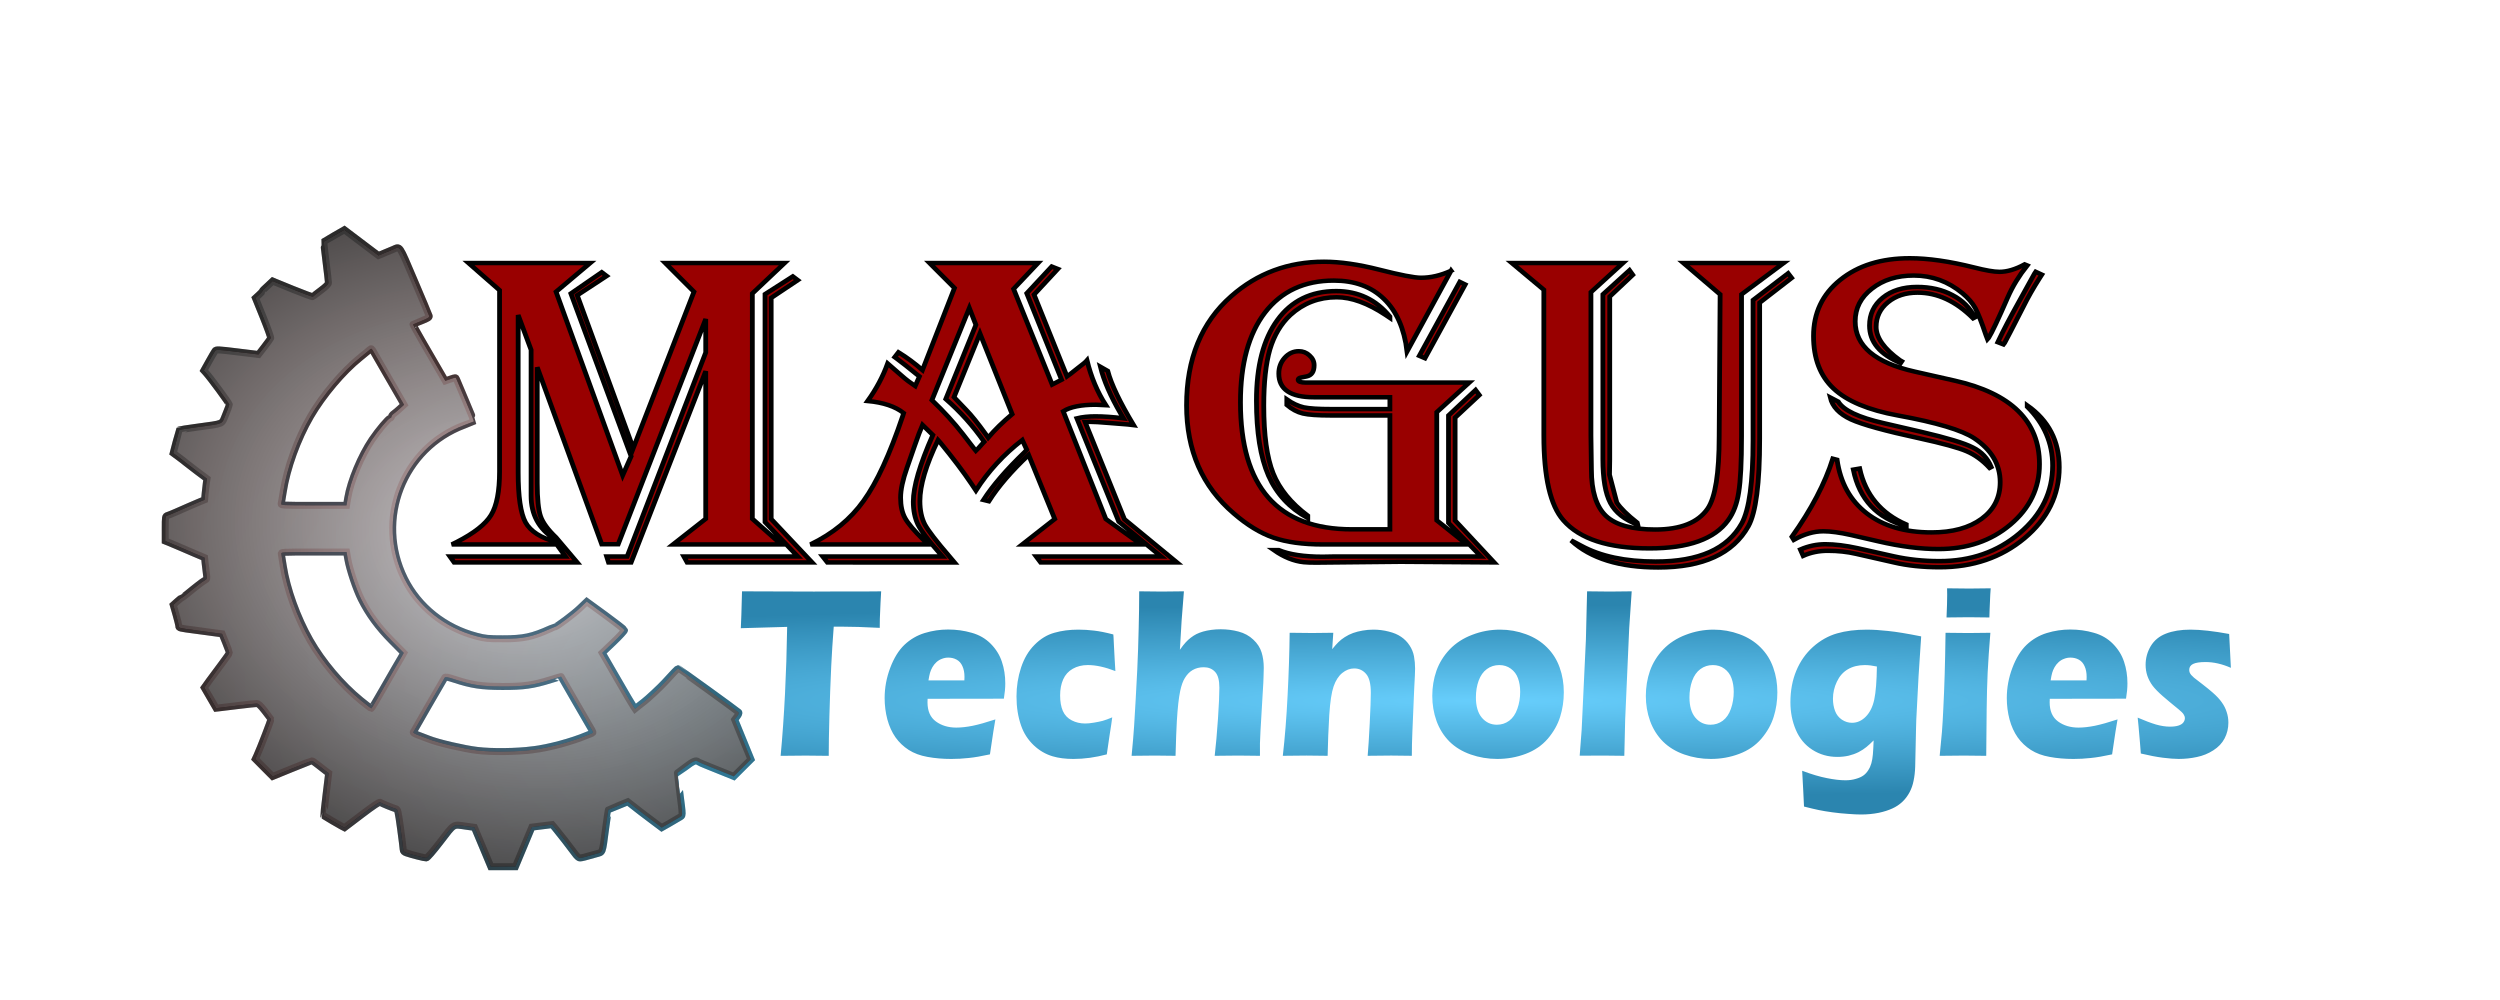 <?xml version="1.0" encoding="UTF-8" standalone="no"?>
<!-- Created with Inkscape (http://www.inkscape.org/) -->

<svg
   width="250mm"
   height="100mm"
   viewBox="0 0 250 100"
   version="1.1"
   id="svg5"
   inkscape:version="1.2.1 (9c6d41e410, 2022-07-14)"
   sodipodi:docname="Title_NoBG.svg"
   inkscape:export-filename="C:\_Files\_Drive\Business\Images\Title.png"
   inkscape:export-xdpi="299.974"
   inkscape:export-ydpi="299.974"
   xmlns:inkscape="http://www.inkscape.org/namespaces/inkscape"
   xmlns:sodipodi="http://sodipodi.sourceforge.net/DTD/sodipodi-0.dtd"
   xmlns:xlink="http://www.w3.org/1999/xlink"
   xmlns="http://www.w3.org/2000/svg"
   xmlns:svg="http://www.w3.org/2000/svg">
  <sodipodi:namedview
     id="namedview7"
     pagecolor="#505050"
     bordercolor="#ffffff"
     borderopacity="1"
     inkscape:pageshadow="0"
     inkscape:pageopacity="0"
     inkscape:pagecheckerboard="1"
     inkscape:document-units="mm"
     showgrid="false"
     width="80mm"
     inkscape:zoom="0.77682379"
     inkscape:cx="394.55537"
     inkscape:cy="205.96692"
     inkscape:window-width="1152"
     inkscape:window-height="1977"
     inkscape:window-x="3832"
     inkscape:window-y="-8"
     inkscape:window-maximized="1"
     inkscape:current-layer="g5135"
     inkscape:showpageshadow="0"
     inkscape:deskcolor="#505050" />
  <defs
     id="defs2">
    <linearGradient
       inkscape:collect="always"
       id="linearGradient6012">
      <stop
         style="stop-color:#ca1414;stop-opacity:0.105"
         offset="0"
         id="stop6008" />
      <stop
         style="stop-color:#000000;stop-opacity:0.278"
         offset="1"
         id="stop6010" />
    </linearGradient>
    <linearGradient
       inkscape:collect="always"
       id="linearGradient20519">
      <stop
         style="stop-color:#ddd9d9;stop-opacity:0.867"
         offset="0"
         id="stop5137" />
      <stop
         style="stop-color:#191919;stop-opacity:1"
         offset="1"
         id="stop5139" />
    </linearGradient>
    <linearGradient
       inkscape:collect="always"
       id="linearGradient29591">
      <stop
         style="stop-color:#0287be;stop-opacity:0.735"
         offset="0"
         id="stop29587" />
      <stop
         style="stop-color:#000000;stop-opacity:0.764"
         offset="1"
         id="stop29589" />
    </linearGradient>
    <linearGradient
       inkscape:collect="always"
       id="linearGradient20519-60">
      <stop
         style="stop-color:#3bbaf4;stop-opacity:1"
         offset="0"
         id="stop23181" />
      <stop
         style="stop-color:#611717;stop-opacity:1"
         offset="1"
         id="stop23183" />
    </linearGradient>
    <linearGradient
       id="linearGradient22878"
       inkscape:swatch="solid">
      <stop
         style="stop-color:#000000;stop-opacity:1;"
         offset="0"
         id="stop22876" />
    </linearGradient>
    <linearGradient
       inkscape:collect="always"
       id="linearGradient20519-1-8">
      <stop
         style="stop-color:#67cefc;stop-opacity:1"
         offset="0"
         id="stop20515" />
      <stop
         style="stop-color:#2b85af;stop-opacity:1"
         offset="1"
         id="stop20517" />
    </linearGradient>
    <rect
       x="298.652"
       y="207.254"
       width="440.254"
       height="127.442"
       id="rect11521" />
    <rect
       x="25.746"
       y="50.204"
       width="872.785"
       height="274.193"
       id="rect9623" />
    <rect
       x="69.514"
       y="344.995"
       width="674.542"
       height="239.437"
       id="rect2673" />
    <rect
       x="298.652"
       y="207.254"
       width="440.254"
       height="127.442"
       id="rect11521-1" />
    <rect
       x="25.746"
       y="50.204"
       width="872.785"
       height="274.193"
       id="rect9623-3" />
    <rect
       x="298.652"
       y="207.254"
       width="440.254"
       height="127.442"
       id="rect20486" />
    <radialGradient
       inkscape:collect="always"
       xlink:href="#linearGradient20519-1-8"
       id="radialGradient20513"
       cx="433.154"
       cy="233.258"
       fx="433.154"
       fy="233.258"
       r="133.76"
       gradientTransform="matrix(2.102,0,0,0.116,-477.401,206.106)"
       gradientUnits="userSpaceOnUse" />
    <rect
       x="298.652"
       y="207.254"
       width="440.254"
       height="127.442"
       id="rect20527" />
    <rect
       x="298.652"
       y="207.254"
       width="440.254"
       height="127.442"
       id="rect20576" />
    <rect
       x="25.746"
       y="50.204"
       width="872.785"
       height="274.193"
       id="rect20656" />
    <rect
       x="25.746"
       y="50.204"
       width="872.785"
       height="274.193"
       id="rect20896" />
    <linearGradient
       inkscape:collect="always"
       xlink:href="#linearGradient22878"
       id="linearGradient22880"
       x1="27.559"
       y1="81.315"
       x2="172.507"
       y2="81.315"
       gradientUnits="userSpaceOnUse" />
    <radialGradient
       inkscape:collect="always"
       xlink:href="#linearGradient20519-60"
       id="radialGradient23179"
       cx="36.359"
       cy="26.214"
       fx="36.359"
       fy="26.214"
       r="29.281"
       gradientTransform="matrix(-1.917,-0.392,0.306,-1.496,135.162,125.409)"
       gradientUnits="userSpaceOnUse" />
    <radialGradient
       inkscape:collect="always"
       xlink:href="#linearGradient29591"
       id="radialGradient29593"
       cx="73.374"
       cy="75.814"
       fx="73.374"
       fy="75.814"
       r="29.553"
       gradientTransform="matrix(0.5,-0.866,1.897,1.094,-107.083,58.237)"
       gradientUnits="userSpaceOnUse" />
    <rect
       x="298.652"
       y="207.254"
       width="440.254"
       height="127.442"
       id="rect4424" />
    <radialGradient
       inkscape:collect="always"
       xlink:href="#linearGradient20519"
       id="radialGradient5142"
       gradientUnits="userSpaceOnUse"
       gradientTransform="matrix(-1.917,-0.392,0.306,-1.496,135.162,125.409)"
       cx="49.426"
       cy="34.634"
       fx="49.426"
       fy="34.634"
       r="29.281" />
    <radialGradient
       inkscape:collect="always"
       xlink:href="#linearGradient6012"
       id="radialGradient5272"
       gradientUnits="userSpaceOnUse"
       gradientTransform="matrix(-0.73,-0.684,0.94,-1.003,33.348,171.639)"
       cx="71.228"
       cy="70.019"
       fx="71.228"
       fy="70.019"
       r="29.553" />
  </defs>
  <g
     inkscape:groupmode="layer"
     id="layer2"
     inkscape:label="Magus ALG"
     style="display:inline">
    <g
       aria-label="Magus"
       transform="matrix(1.205,0,0,1.123,14.767,-41.637)"
       id="text9621"
       style="font-size:40px;line-height:1.25;font-family:Algerian;-inkscape-font-specification:'Algerian, Normal';white-space:pre;shape-inside:url(#rect9623-3);display:inline;fill:#990000;stroke:#000000;stroke-width:0.399">
      <path
         d="m 52.855,60.499 -2.676,2.715 v 20.059 l 2.402,2.285 H 43.598 L 46.312,83.273 V 70.128 l -6.191,17.031 h -1.875 l -0.156,-0.527 h 1.699 L 46.312,68.468 V 65.48 L 39.047,85.538 H 37.68 L 32.328,69.777 v 10.332 q 0,2.07 0.273,2.93 0.273,0.859 1.289,1.895 l 1.758,2.227 H 25.434 L 25.082,86.632 h 9.59 l -0.723,-1.074 h -8.711 l 0.41,-0.215 Q 27.816,84.152 28.5,82.941 29.203,81.71 29.203,79.073 V 62.921 L 26.625,60.499 h 10.098 l -2.832,2.559 5.527,16.348 0.703,-1.699 -5,-14.492 2.559,-1.895 0.41,0.332 -2.441,1.719 4.648,13.613 5.039,-13.926 -2.383,-2.559 z m -22.109,4.629 v 14.023 q 0,3.223 0.605,4.434 0.625,1.211 2.559,1.758 L 33.734,85.05 Q 31.82,83.722 31.82,81.222 V 79.777 68.234 Z m 23.203,-3.105 -2.207,1.582 v 19.688 l 3.398,3.867 H 44.77 L 44.496,86.632 h 9.453 L 51.234,83.566 V 63.273 l 2.305,-1.582 z"
         id="path1909" />
      <path
         d="m 73.891,60.499 -2.031,2.305 3.203,8.516 0.781,-0.43 -2.891,-7.695 2.07,-2.383 0.508,0.215 -1.973,2.285 2.734,7.285 q 0.234,-0.176 0.273,-0.215 l 0.645,-0.547 q 0.586,-0.469 0.742,-0.664 0.508,2.227 1.562,3.984 -0.566,-0.039 -0.82,-0.039 -1.855,0 -2.715,0.586 l 3.535,9.59 2.93,2.266 h -9.863 l 2.695,-2.266 -2.168,-5.703 q -2.148,2.168 -3.301,4.121 l -0.449,-0.117 q 1.152,-1.914 3.438,-4.277 l 0.156,-0.195 -0.371,-0.859 q -2.324,1.934 -3.848,4.492 l -0.352,-0.566 q -1.016,-1.621 -2.598,-3.691 l -0.195,-0.234 q -1.504,3.34 -1.504,5.43 0,1.23 0.41,2.09 0.43,0.84 2.031,2.832 0.137,0.176 0.43,0.547 H 56.41 L 56.02,86.632 h 9.941 l -0.332,-0.41 q -1.289,-1.562 -1.699,-2.422 -0.391,-0.879 -0.391,-2.051 0,-1.992 1.621,-5.938 L 64.301,74.913 q -0.254,0.625 -0.645,1.836 l -0.645,1.992 q -0.527,1.602 -0.527,2.656 0,1.094 0.371,1.816 0.371,0.723 1.562,1.973 0.117,0.117 0.352,0.371 h -9.766 q 2.793,-1.445 4.414,-3.887 1.641,-2.441 3.242,-7.539 l 0.078,-0.273 Q 61.703,72.98 59.75,72.784 q 1.074,-1.602 1.66,-3.34 0.273,0.254 0.332,0.312 l 0.879,0.82 q 0.449,0.43 1.074,0.879 L 64.047,70.597 63.812,70.402 q -0.977,-0.859 -1.641,-1.387 l -0.176,-0.137 0.312,-0.43 q 1.035,0.684 1.992,1.582 l 2.656,-7.305 -2.07,-2.227 z m -4.824,6.27 -2.148,5.664 q 0.176,0.195 0.195,0.234 l 0.801,0.898 q 0.645,0.703 1.641,2.188 L 69.75,76.046 q 0.84,-1.055 1.992,-2.09 z M 68.188,64.503 65.082,72.706 q 1.484,1.523 2.559,3.008 l 0.898,1.25 q 0.02,0.02 0.195,0.254 0.176,-0.176 0.195,-0.215 l 0.273,-0.332 q 0.059,-0.078 0.215,-0.254 -1.367,-2.109 -3.184,-3.809 l 2.5,-6.602 z m 11.484,5.605 q 0.43,1.758 2.148,4.824 -0.43,-0.059 -0.488,-0.059 L 79.75,74.738 q -1.074,-0.098 -1.562,-0.098 -0.078,0 -0.391,0.02 l 3.262,8.652 4.355,3.848 H 74.105 L 73.734,86.632 h 10.371 l -3.516,-3.105 -3.477,-9.199 q 0.664,-0.176 1.523,-0.176 1.055,0 2.344,0.176 l -0.234,-0.43 q -1.25,-2.305 -1.68,-4.16 z"
         id="path1911" />
      <path
         d="m 108.168,61.183 -3.652,7.188 q -0.352,-3.066 -1.934,-4.688 -1.562,-1.621 -4.141,-1.621 -3.672,0 -5.723,2.852 -2.031,2.852 -2.031,7.988 0,11.309 9.258,11.309 h 3.145 V 74.073 h -4.922 q -1.602,0 -2.305,-0.176 -0.684,-0.176 -1.328,-0.762 v -0.488 q 0.703,0.527 1.406,0.703 0.703,0.156 2.285,0.156 h 4.863 V 72.452 H 97.66 96.781 q -2.91,0 -2.91,-2.109 0,-0.82 0.488,-1.406 0.488,-0.586 1.172,-0.586 0.508,0 0.879,0.371 0.391,0.371 0.391,0.879 0,0.859 -0.625,0.996 l -0.469,0.098 q -0.234,0.059 -0.234,0.195 0,0.254 0.645,0.254 h 0.664 12.891 l -2.695,2.637 v 9.629 l 2.5,2.148 h -9.98 -1.973 q -2.48,0 -4.102,-0.605 -1.621,-0.605 -3.281,-2.148 -3.926,-3.594 -3.926,-9.629 0,-6.23 3.711,-9.727 3.242,-3.066 7.695,-3.066 1.992,0 4.57,0.703 2.637,0.723 3.477,0.723 1.23,0 2.5,-0.625 z m 1.172,1.23 -3.34,6.562 -0.469,-0.215 3.359,-6.582 z m -6.25,2.969 -0.352,-0.254 q -2.227,-1.582 -4.062,-1.582 -2.227,0 -3.848,1.582 -1.172,1.172 -1.699,3.066 -0.508,1.895 -0.508,5 0,3.945 0.781,6.035 0.781,2.09 2.871,3.77 v 0.215 q -2.266,-1.348 -3.262,-3.789 -0.996,-2.461 -0.996,-6.66 0,-4.629 1.738,-7.188 1.738,-2.578 4.883,-2.578 2.734,0 4.453,2.266 z m 7.422,6.875 -2.012,2.012 v 9.16 l 3.242,3.73 -7.754,-0.059 -7.031,0.078 q -0.664,0 -1.016,-0.039 -1.23,-0.137 -2.48,-1.074 h 0.41 q 1.328,0.586 3.633,0.586 l 0.977,-0.02 h 12.168 l -2.695,-2.988 v -9.57 l 2.246,-2.266 z"
         id="path1913" />
      <path
         d="m 135.766,60.499 -3.496,2.793 v 12.617 q 0,3.477 -0.234,5 -0.215,1.523 -0.879,2.5 -1.68,2.5 -6.523,2.5 -5.117,0 -7.148,-2.5 -1.621,-1.973 -1.621,-7.559 V 62.882 l -2.656,-2.383 h 9.219 l -2.656,2.598 v 12.773 l 0.039,3.008 q 0,2.91 1.211,4.141 1.211,1.211 4.082,1.211 3.164,0 4.355,-1.855 0.957,-1.504 0.957,-6.445 l 0.078,-12.637 -3.047,-2.793 z m 0.664,1.328 -2.656,2.207 V 76.163 q 0,5.957 -0.938,7.773 -1.914,3.672 -7.48,3.672 -4.805,0 -7.227,-2.402 l 0.156,0.078 0.684,0.391 q 2.402,1.406 6.172,1.406 5.391,0 7.148,-3.398 0.938,-1.836 0.938,-7.383 v -12.5 l 2.91,-2.383 z m -13.184,-0.273 -1.914,1.934 v 14.512 l -0.019,1.348 0.605,2.48 q 0.449,0.742 1.699,1.797 l 0.039,0.176 q -1.641,-0.664 -2.266,-1.934 -0.625,-1.27 -0.625,-3.926 V 63.292 l 2.207,-2.148 z"
         id="path1915" />
      <path
         d="m 155.98,60.714 q -1.016,1.367 -1.621,2.852 -1.191,2.93 -1.582,3.594 l -0.098,0.117 q -0.078,-0.215 -0.117,-0.332 -0.547,-1.758 -0.898,-2.441 -0.352,-0.684 -1.055,-1.309 -1.777,-1.582 -4.043,-1.582 -2.09,0 -3.477,1.172 -1.387,1.152 -1.387,2.91 0,3.281 4.941,4.473 l 3.301,0.801 q 7.051,1.699 7.051,7.441 0,3.203 -2.422,5.391 -2.402,2.168 -5.957,2.168 -2.227,0 -4.98,-0.684 l -2.285,-0.566 q -1.387,-0.332 -2.285,-0.332 -1.191,0 -2.461,0.762 l -0.156,-0.273 q 2.422,-3.652 3.398,-6.953 l 0.352,0.098 q 0.41,3.066 2.461,4.766 2.051,1.699 5.371,1.699 2.617,0 4.16,-1.211 1.543,-1.211 1.543,-3.262 0,-2.363 -2.148,-3.906 -1.543,-1.094 -6.328,-2.031 -3.691,-0.723 -5.352,-2.402 -1.66,-1.68 -1.66,-4.668 0,-3.086 2.207,-5 2.227,-1.934 5.781,-1.934 2.285,0 5.332,0.82 1.426,0.391 2.109,0.391 0.957,0 2.09,-0.664 z m 1.211,0.82 -0.176,0.293 q -0.801,1.348 -1.367,2.578 -1.367,2.871 -1.543,3.203 l -0.098,0.137 -0.469,-0.195 0.078,-0.176 q 0.566,-1.289 1.641,-3.359 l 1.328,-2.578 0.098,-0.156 z m -5.703,3.887 q -2.148,-2.285 -4.609,-2.285 -1.484,0 -2.461,0.859 -0.977,0.859 -0.977,2.188 0,1.445 1.973,2.969 l 0.156,0.098 -0.098,0.156 q -2.578,-1.152 -2.578,-3.34 0,-1.523 1.094,-2.48 1.094,-0.957 2.852,-0.957 1.68,0 2.93,0.723 1.27,0.703 1.855,1.992 z m 4.492,7.754 q 2.656,2.012 2.656,5.508 0,3.73 -2.891,6.328 -2.891,2.578 -7.031,2.578 -2.109,0 -3.809,-0.43 l -3.125,-0.762 q -1.094,-0.273 -2.344,-0.273 -1.113,0 -2.051,0.449 l -0.234,-0.566 q 1.016,-0.469 2.07,-0.469 1.172,0 2.676,0.352 l 3.008,0.723 q 1.797,0.43 3.789,0.43 3.906,0 6.641,-2.48 2.754,-2.5 2.754,-6.035 0,-2.988 -2.109,-5.234 z m -13.906,5.625 q 0.723,3.516 3.867,4.98 v 0.156 q -3.633,-1.055 -4.395,-5.039 z m -2.441,-6.328 0.664,0.371 q 0.645,1.152 3.77,1.914 l 3.145,0.781 q 3.203,0.801 4.258,1.387 1.074,0.566 1.523,1.738 l -0.137,0.078 q -0.879,-1.016 -1.914,-1.484 -1.016,-0.469 -3.926,-1.152 -4.219,-0.977 -5.664,-1.68 -1.445,-0.723 -1.719,-1.953 z"
         id="path1917" />
    </g>
  </g>
  <g
     inkscape:groupmode="layer"
     id="g20574"
     inkscape:label="Technologies LBM"
     style="display:inline">
    <g
       aria-label="Technologies"
       transform="matrix(0.557,0,0,0.617,-92.681,-73.78)"
       id="text20572"
       style="font-size:40px;line-height:1.25;font-family:'Eras Bold ITC';-inkscape-font-specification:'Eras Bold ITC, Normal';white-space:pre;shape-inside:url(#rect20576);display:inline;fill:url(#radialGradient20513)">
      <path
         id="path1942"
         d="m 550.742,241.705 q -0.078,-0.859 -0.156,-1.797 -0.078,-0.957 -0.254,-2.617 l -0.156,-1.406 q 1.895,0.742 3.262,1.113 1.367,0.352 2.52,0.352 0.957,0 1.543,-0.176 0.605,-0.176 0.879,-0.508 0.273,-0.332 0.273,-0.684 0,-0.312 -0.215,-0.605 -0.195,-0.312 -0.918,-0.84 -1.602,-1.172 -2.832,-2.129 -1.211,-0.957 -1.836,-1.699 -0.605,-0.742 -0.938,-1.602 -0.312,-0.859 -0.312,-1.777 0,-1.621 0.918,-3.027 0.938,-1.406 2.734,-2.031 1.816,-0.645 4.414,-0.645 2.715,0 6.934,0.703 l 0.312,5.488 q -2.363,-0.938 -4.551,-0.938 -1.543,0 -2.246,0.312 -0.684,0.312 -0.684,0.957 0,0.215 0.078,0.41 0.078,0.195 0.273,0.41 0.215,0.215 0.508,0.449 0.312,0.215 1.484,1.035 1.172,0.82 1.836,1.348 1.094,0.859 1.66,1.602 0.586,0.723 0.879,1.562 0.312,0.82 0.312,1.738 0,1.387 -0.684,2.559 -0.664,1.152 -2.031,1.934 -1.348,0.781 -2.93,1.074 -1.582,0.312 -3.262,0.312 -1.133,0 -2.852,-0.195 -1.699,-0.195 -3.965,-0.684 z m -4.18,-5.527 q -0.254,1.172 -0.977,5.664 -2.266,0.449 -3.809,0.586 -1.543,0.156 -3.125,0.156 -2.324,0 -4.277,-0.332 -1.953,-0.312 -3.379,-1.133 -1.406,-0.82 -2.363,-2.031 -0.957,-1.23 -1.465,-2.91 -0.488,-1.68 -0.488,-3.457 0,-2.5 0.996,-4.883 0.996,-2.402 2.559,-3.75 1.582,-1.348 3.633,-1.914 2.051,-0.566 4.199,-0.566 2.227,0 4.238,0.527 2.031,0.508 3.438,1.797 1.406,1.289 1.992,2.91 0.605,1.621 0.605,3.496 0,1.113 -0.254,2.48 l -13.691,0.019 q -0.019,0.312 -0.019,0.566 0,2.109 1.504,3.105 1.504,0.996 3.672,0.996 1.289,0 2.93,-0.293 1.66,-0.312 4.082,-1.035 z m -12.012,-6.328 h 6.445 q 0.019,-0.332 0.019,-0.566 0,-1.016 -0.371,-1.738 -0.352,-0.723 -1.035,-1.055 -0.664,-0.332 -1.504,-0.332 -0.586,0 -1.133,0.195 -0.547,0.176 -0.996,0.547 -0.43,0.352 -0.723,0.82 -0.293,0.469 -0.43,0.918 -0.137,0.43 -0.273,1.211 z m -18.691,-10.195 q 0.117,-2.324 0.117,-3.672 0,-0.391 -0.019,-1.055 2.363,0.039 3.965,0.039 2.207,0 3.867,-0.039 -0.059,0.605 -0.078,1.016 l -0.117,2.422 q -0.039,0.547 -0.039,1.289 -1.934,-0.039 -3.711,-0.039 -1.836,0 -3.984,0.039 z m -1.23,22.422 q 0.273,-2.383 0.41,-3.926 0.137,-1.543 0.254,-3.945 0.137,-2.402 0.234,-5.312 0.098,-2.91 0.156,-6.758 2.539,0.039 4.062,0.039 1.387,0 3.984,-0.039 -0.332,3.691 -0.488,6.484 -0.137,2.793 -0.176,5.918 -0.078,5.547 -0.078,7.539 -2.324,-0.039 -4.004,-0.039 -1.66,0 -4.355,0.039 z m -24.688,2.422 q 2.52,0.859 4.434,1.191 1.914,0.352 3.34,0.352 1.035,0 1.875,-0.234 0.84,-0.215 1.348,-0.547 0.508,-0.332 0.859,-0.84 0.371,-0.508 0.566,-1.133 0.195,-0.625 0.273,-1.445 0.078,-0.82 0.137,-2.266 -0.762,0.684 -1.328,1.094 -0.547,0.41 -1.367,0.801 -0.82,0.371 -1.797,0.586 -0.957,0.195 -2.031,0.195 -2.48,0 -4.473,-1.152 -1.992,-1.152 -2.969,-3.223 -0.977,-2.07 -0.977,-4.473 0,-2.832 1.055,-5.117 1.055,-2.285 3.008,-3.867 1.973,-1.582 4.316,-2.188 2.344,-0.605 5.312,-0.605 1.699,0 3.848,0.215 2.168,0.195 5.938,0.879 l -0.469,6.445 -0.41,7.07 q -0.039,0.762 -0.039,1.25 l -0.156,6.348 q -0.039,1.211 -0.293,2.305 -0.215,0.996 -0.723,1.855 -0.508,0.859 -1.25,1.504 -0.82,0.703 -1.836,1.113 -1.035,0.43 -2.441,0.703 -1.523,0.273 -3.184,0.273 -0.938,0 -2.305,-0.098 -1.367,-0.078 -2.812,-0.254 -1.426,-0.176 -2.48,-0.371 -1.035,-0.195 -2.637,-0.566 l -0.137,-2.578 q -0.019,-0.742 -0.195,-3.223 z m 13.418,-16.895 q -1.211,-0.234 -2.168,-0.234 -1.758,0 -3.047,0.684 -1.27,0.664 -1.973,2.012 -0.703,1.328 -0.703,2.773 0,1.055 0.371,1.953 0.371,0.898 1.23,1.426 0.859,0.508 1.816,0.508 1.406,0 2.5,-1.016 1.094,-1.016 1.504,-2.773 0.41,-1.758 0.469,-5.332 z m -29.316,-5.977 q 2.422,0 4.648,0.742 2.246,0.742 3.789,2.148 1.543,1.387 2.266,3.262 0.742,1.855 0.742,4.004 0,2.09 -0.664,3.984 -0.645,1.875 -2.207,3.535 -1.562,1.641 -3.984,2.461 -2.402,0.82 -5.098,0.82 -2.48,0 -4.766,-0.723 -2.285,-0.723 -3.828,-2.109 -1.523,-1.387 -2.305,-3.32 -0.762,-1.934 -0.762,-4.062 0,-2.129 0.742,-4.062 0.762,-1.934 2.383,-3.477 1.641,-1.543 4.043,-2.363 2.402,-0.84 5,-0.84 z m -0.137,5.742 q -1.25,0 -2.227,0.645 -0.977,0.645 -1.484,1.895 -0.488,1.23 -0.488,2.695 0,2.148 1.074,3.301 1.074,1.133 2.695,1.133 1.23,0 2.207,-0.645 0.977,-0.664 1.465,-1.934 0.508,-1.289 0.508,-2.754 0,-1.211 -0.391,-2.188 -0.391,-0.977 -1.289,-1.562 -0.879,-0.586 -2.07,-0.586 z M 450,242.057 l 0.352,-4.199 0.762,-14.59 0.215,-7.852 q 2.715,0.039 4.082,0.039 1.777,0 3.926,-0.039 l -0.449,5.996 -0.723,14.766 -0.156,5.898 q -2.09,-0.039 -3.77,-0.039 z m -14.297,-20.43 q 2.422,0 4.648,0.742 2.246,0.742 3.789,2.148 1.543,1.387 2.266,3.262 0.742,1.855 0.742,4.004 0,2.09 -0.664,3.984 -0.645,1.875 -2.207,3.535 -1.562,1.641 -3.984,2.461 -2.402,0.82 -5.098,0.82 -2.48,0 -4.766,-0.723 -2.285,-0.723 -3.828,-2.109 -1.523,-1.387 -2.305,-3.32 -0.762,-1.934 -0.762,-4.062 0,-2.129 0.742,-4.062 0.762,-1.934 2.383,-3.477 1.641,-1.543 4.043,-2.363 2.402,-0.84 5,-0.84 z m -0.137,5.742 q -1.25,0 -2.227,0.645 -0.977,0.645 -1.484,1.895 -0.488,1.23 -0.488,2.695 0,2.148 1.074,3.301 1.074,1.133 2.695,1.133 1.23,0 2.207,-0.645 0.977,-0.664 1.465,-1.934 0.508,-1.289 0.508,-2.754 0,-1.211 -0.391,-2.188 -0.391,-0.977 -1.289,-1.562 -0.879,-0.586 -2.07,-0.586 z m -38.867,14.707 q 0.566,-4.434 0.859,-9.785 0.312,-5.371 0.371,-10.156 2.344,0.039 4.043,0.039 1.973,0 3.789,-0.039 l -0.195,2.656 q 0.645,-0.723 1.113,-1.133 0.469,-0.43 1.152,-0.82 0.703,-0.41 1.484,-0.664 0.781,-0.254 1.699,-0.391 0.938,-0.156 1.953,-0.156 1.406,0 2.734,0.312 1.348,0.293 2.246,0.859 0.898,0.547 1.504,1.387 0.605,0.82 0.801,1.777 0.195,0.957 0.195,1.973 0,0.742 -0.156,3.203 l -0.332,7.07 q -0.098,2.09 -0.098,3.867 -1.973,-0.039 -3.691,-0.039 -2.324,0 -4.238,0.039 0.176,-1.777 0.371,-5.273 0.195,-3.516 0.195,-4.941 0,-2.207 -0.859,-3.066 -0.84,-0.879 -2.129,-0.879 -1.133,0 -2.148,0.742 -0.996,0.742 -1.543,2.168 -0.547,1.406 -0.781,4.648 -0.215,3.242 -0.293,6.602 -1.953,-0.039 -3.809,-0.039 -1.953,0 -4.238,0.039 z m -27.148,0 q 0.312,-2.91 0.449,-4.785 0.273,-3.926 0.566,-9.121 0.176,-3.438 0.254,-6.602 0.098,-3.164 0.098,-6.152 2.48,0.039 4.043,0.039 2.109,0 3.984,-0.039 l -0.41,4.727 q -0.098,1.172 -0.312,4.746 0.645,-0.82 1.055,-1.211 0.41,-0.41 0.898,-0.742 0.508,-0.352 1.016,-0.586 0.527,-0.234 1.191,-0.41 0.684,-0.176 1.484,-0.273 0.82,-0.098 1.68,-0.098 1.66,0 3.203,0.371 1.562,0.371 2.656,1.309 1.094,0.918 1.484,2.07 0.391,1.133 0.391,2.5 0,0.527 -0.039,1.406 -0.019,0.859 -0.117,2.188 l -0.43,6.582 q -0.078,1.23 -0.098,2.051 0,0.801 0,2.031 -2.031,-0.039 -3.887,-0.039 -2.09,0 -4.238,0.039 0.332,-2.598 0.586,-5.977 0.254,-3.398 0.254,-5.059 0,-1.836 -0.781,-2.578 -0.762,-0.742 -2.031,-0.742 -1.133,0 -2.012,0.469 -0.781,0.41 -1.367,1.27 -0.508,0.723 -0.84,2.09 -0.391,1.66 -0.605,4.902 -0.117,1.797 -0.234,5.625 -1.973,-0.039 -3.691,-0.039 -1.738,0 -4.199,0.039 z m -3.477,-6.23 q -0.098,0.781 -0.469,2.871 l -0.508,3.125 q -3.066,0.742 -5.996,0.742 -2.129,0 -3.73,-0.43 -1.895,-0.508 -3.398,-1.797 -1.543,-1.328 -2.246,-3.145 -0.84,-2.129 -0.84,-4.766 0,-2.422 0.82,-4.668 0.82,-2.246 2.422,-3.691 1.602,-1.465 3.555,-1.953 1.953,-0.508 4.316,-0.508 1.387,0 2.793,0.156 1.406,0.137 3.477,0.625 l 0.039,0.449 q 0.059,0.703 0.078,1.445 0.039,0.723 0.137,2.305 l 0.117,1.738 q -2.793,-0.977 -4.941,-0.977 -1.543,0 -2.715,0.605 -1.152,0.586 -1.719,1.719 -0.547,1.113 -0.547,2.598 0,1.504 0.488,2.52 0.508,1.016 1.602,1.523 1.094,0.508 2.402,0.508 0.664,0 1.562,-0.137 0.918,-0.137 1.582,-0.293 0.684,-0.176 1.719,-0.566 z m -20.977,0.332 q -0.254,1.172 -0.977,5.664 -2.266,0.449 -3.809,0.586 -1.543,0.156 -3.125,0.156 -2.324,0 -4.277,-0.332 -1.953,-0.312 -3.379,-1.133 -1.406,-0.82 -2.363,-2.031 -0.957,-1.23 -1.465,-2.91 -0.488,-1.68 -0.488,-3.457 0,-2.5 0.996,-4.883 0.996,-2.402 2.559,-3.75 1.582,-1.348 3.633,-1.914 2.051,-0.566 4.199,-0.566 2.227,0 4.238,0.527 2.031,0.508 3.438,1.797 1.406,1.289 1.992,2.91 0.605,1.621 0.605,3.496 0,1.113 -0.254,2.48 l -13.691,0.019 q -0.019,0.312 -0.019,0.566 0,2.109 1.504,3.105 1.504,0.996 3.672,0.996 1.289,0 2.93,-0.293 1.66,-0.312 4.082,-1.035 z m -12.012,-6.328 h 6.445 q 0.019,-0.332 0.019,-0.566 0,-1.016 -0.371,-1.738 -0.352,-0.723 -1.035,-1.055 -0.664,-0.332 -1.504,-0.332 -0.586,0 -1.133,0.195 -0.547,0.176 -0.996,0.547 -0.43,0.352 -0.723,0.82 -0.293,0.469 -0.43,0.918 -0.137,0.43 -0.273,1.211 z m -26.543,12.227 q 0.977,-9.492 1.172,-20.898 l -8.32,0.215 0.098,-2.168 q 0.078,-1.738 0.117,-3.809 5.547,0.039 12.93,0.039 l 4.824,-0.019 h 4.688 l 2.539,-0.019 -0.117,1.895 q -0.078,1.523 -0.117,2.52 -0.019,0.996 -0.019,1.504 -4.18,-0.195 -6.895,-0.195 h -1.367 q -0.293,3.457 -0.449,6.387 -0.215,4.199 -0.332,8.164 -0.117,3.945 -0.117,6.387 -3.203,-0.039 -4.141,-0.039 -0.84,0 -4.492,0.039 z" />
    </g>
  </g>
  <g
     inkscape:groupmode="layer"
     id="layer5"
     inkscape:label="Logo"
     style="display:inline">
    <path
       style="fill:url(#radialGradient23179);fill-opacity:1;stroke:url(#radialGradient29593);stroke-width:0.7;stroke-linecap:round;stroke-linejoin:miter;stroke-miterlimit:4.5;stroke-dasharray:none;stroke-opacity:1"
       d="m 48.264,84.703 -0.825,-1.967 -0.816,-0.114 c -1.365,-0.191 -1.15,-0.318 -2.564,1.522 -0.777,1.011 -1.329,1.645 -1.434,1.648 -0.186,0.004 -1.476,-0.325 -1.989,-0.506 -0.217,-0.077 -0.315,-0.174 -0.315,-0.311 3.55e-4,-0.109 -0.117,-1.062 -0.262,-2.117 -0.238,-1.734 -0.282,-1.923 -0.462,-1.974 -0.323,-0.091 -1.452,-0.556 -1.579,-0.651 -0.079,-0.059 -0.671,0.334 -1.842,1.224 l -1.725,1.311 -0.295,-0.152 c -0.234,-0.12 -1.67,-0.965 -1.777,-1.045 -0.014,-0.01 0.09,-0.973 0.232,-2.138 L 32.869,77.314 32.589,77.112 c -0.154,-0.112 -0.509,-0.389 -0.789,-0.616 -0.28,-0.227 -0.554,-0.413 -0.611,-0.413 -0.056,0 -0.962,0.351 -2.013,0.78 L 27.265,77.643 26.398,76.771 25.532,75.898 25.68,75.578 c 0.321,-0.696 1.441,-3.596 1.414,-3.659 -0.016,-0.037 -0.292,-0.404 -0.612,-0.816 -0.45,-0.578 -0.638,-0.749 -0.826,-0.749 -0.133,-1.92e-4 -0.942,0.086 -1.797,0.192 -0.855,0.106 -1.709,0.209 -1.898,0.231 l -0.344,0.039 -0.595,-1.025 -0.595,-1.025 0.502,-0.701 c 0.276,-0.385 0.84,-1.146 1.254,-1.69 0.414,-0.544 0.753,-1.037 0.753,-1.094 0,-0.057 -0.164,-0.509 -0.364,-1.003 l -0.364,-0.899 -0.531,-0.067 c -0.292,-0.037 -0.598,-0.079 -0.68,-0.093 -0.082,-0.015 -0.717,-0.101 -1.412,-0.191 -1.67,-0.217 -1.7,-0.225 -1.7,-0.421 -1.32e-4,-0.092 -0.126,-0.605 -0.279,-1.139 l -0.279,-0.971 0.4,-0.361 c 0.22,-0.199 0.431,-0.363 0.467,-0.364 0.037,-0.002 0.277,-0.179 0.534,-0.394 0.257,-0.215 0.511,-0.423 0.565,-0.461 0.054,-0.039 0.294,-0.228 0.534,-0.42 0.24,-0.192 0.538,-0.403 0.663,-0.469 0.209,-0.111 0.221,-0.159 0.155,-0.622 -0.039,-0.276 -0.098,-0.758 -0.129,-1.071 l -0.058,-0.569 -1.02,-0.431 c -0.561,-0.237 -1.195,-0.51 -1.408,-0.606 -0.214,-0.096 -0.64,-0.277 -0.947,-0.402 l -0.558,-0.227 v -1.238 c 0,-1.199 0.007,-1.24 0.219,-1.307 0.12,-0.038 0.459,-0.174 0.753,-0.303 0.294,-0.129 0.622,-0.272 0.728,-0.318 0.107,-0.046 0.391,-0.171 0.631,-0.278 0.24,-0.108 0.699,-0.304 1.02,-0.437 l 0.583,-0.241 0.061,-0.672 c 0.034,-0.37 0.088,-0.843 0.12,-1.053 l 0.059,-0.381 -0.975,-0.728 c -0.536,-0.401 -1.049,-0.796 -1.14,-0.878 -0.091,-0.082 -0.411,-0.332 -0.713,-0.554 l -0.548,-0.404 0.297,-1.146 c 0.163,-0.63 0.306,-1.158 0.317,-1.173 0.011,-0.015 0.801,-0.136 1.757,-0.268 2.779,-0.386 2.45,-0.242 2.871,-1.259 0.199,-0.481 0.364,-0.93 0.367,-0.999 0.005,-0.114 -1.891,-2.691 -2.351,-3.197 l -0.195,-0.214 0.503,-0.903 c 0.277,-0.497 0.556,-0.974 0.621,-1.06 0.109,-0.144 0.292,-0.136 2.229,0.102 l 2.11,0.259 0.585,-0.755 c 0.322,-0.415 0.607,-0.812 0.634,-0.882 0.027,-0.069 -0.305,-0.999 -0.737,-2.066 l -0.785,-1.94 0.346,-0.317 c 0.19,-0.174 0.346,-0.341 0.346,-0.371 0,-0.03 0.057,-0.106 0.128,-0.169 0.07,-0.063 0.301,-0.278 0.513,-0.478 l 0.385,-0.363 1.988,0.813 c 1.093,0.447 2.01,0.783 2.037,0.747 0.027,-0.037 0.387,-0.32 0.801,-0.629 0.516,-0.385 0.753,-0.625 0.753,-0.764 0,-0.111 -0.111,-1.074 -0.246,-2.141 -0.136,-1.067 -0.234,-1.951 -0.219,-1.965 0.015,-0.014 0.484,-0.288 1.042,-0.609 l 1.014,-0.583 1.704,1.288 1.704,1.288 0.584,-0.242 c 0.321,-0.133 0.715,-0.298 0.876,-0.365 0.736,-0.31 0.554,-0.576 2.133,3.122 0.791,1.851 1.457,3.44 1.481,3.531 0.034,0.13 -0.131,0.234 -0.765,0.485 -0.445,0.176 -0.825,0.334 -0.846,0.352 -0.02,0.018 0.388,0.766 0.909,1.662 0.52,0.897 1.254,2.161 1.63,2.81 l 0.684,1.18 0.524,-0.18 c 0.492,-0.169 0.528,-0.17 0.584,-0.014 0.033,0.091 0.449,1.078 0.924,2.192 0.475,1.114 0.85,2.037 0.834,2.051 -0.016,0.014 -0.447,0.18 -0.957,0.37 -6.151,2.286 -8.938,9.435 -5.991,15.367 1.404,2.826 4.024,4.915 7.21,5.75 0.862,0.226 1.157,0.255 2.622,0.256 2.066,0.002 2.922,-0.179 4.778,-1.015 0.224,-0.101 0.427,-0.183 0.451,-0.183 0.161,0 1.851,-1.268 2.446,-1.835 l 0.722,-0.688 1.872,1.362 c 1.03,0.749 1.885,1.419 1.9,1.488 0.016,0.069 -0.479,0.609 -1.099,1.201 l -1.127,1.075 0.919,1.591 c 1.695,2.934 2.056,3.55 2.212,3.779 l 0.155,0.228 0.33,-0.268 c 0.182,-0.147 0.432,-0.343 0.556,-0.434 0.34,-0.25 1.652,-1.474 2.048,-1.91 0.928,-1.023 1.306,-1.412 1.371,-1.412 0.063,0 5.837,4.172 6.058,4.377 0.051,0.047 -0.015,0.217 -0.158,0.403 l -0.245,0.322 0.812,1.986 0.812,1.986 -0.857,0.855 -0.857,0.855 -0.817,-0.334 C 72.107,77.122 71.325,76.808 70.817,76.608 70.31,76.407 69.853,76.208 69.802,76.163 c -0.201,-0.175 -0.485,-0.055 -1.248,0.525 -0.438,0.333 -0.803,0.606 -0.811,0.607 -0.008,5.5e-4 0.085,0.788 0.208,1.75 0.352,2.767 0.357,2.465 -0.041,2.715 -0.19,0.12 -0.659,0.395 -1.043,0.612 l -0.697,0.394 -0.906,-0.679 C 64.766,81.714 64.228,81.306 64.067,81.181 63.907,81.056 63.552,80.779 63.278,80.565 l -0.498,-0.389 -0.958,0.393 c -0.527,0.216 -0.97,0.403 -0.985,0.416 -0.015,0.013 -0.135,0.827 -0.268,1.81 -0.361,2.67 -0.251,2.385 -1.003,2.604 -1.035,0.302 -1.411,0.396 -1.587,0.396 -0.091,2.37e-4 -0.287,-0.169 -0.437,-0.376 -0.395,-0.546 -1.712,-2.239 -2.043,-2.627 l -0.283,-0.332 -1.013,0.126 -1.013,0.126 -0.826,1.978 -0.826,1.978 -1.225,0.002 -1.225,0.002 z m 5.022,-9.721 c 1.598,-0.197 3.87,-0.807 5.39,-1.446 0.187,-0.079 0.417,-0.17 0.511,-0.203 0.155,-0.055 0.145,-0.103 -0.107,-0.524 -0.153,-0.255 -0.881,-1.513 -1.619,-2.795 -0.738,-1.282 -1.347,-2.34 -1.354,-2.351 -0.006,-0.011 -0.471,0.124 -1.032,0.301 -1.779,0.558 -2.719,0.691 -4.848,0.684 -2.086,-0.007 -3.042,-0.151 -4.782,-0.72 -0.681,-0.223 -0.911,-0.263 -0.968,-0.172 -0.214,0.346 -3.115,5.38 -3.15,5.466 -0.023,0.056 0.19,0.182 0.472,0.281 0.282,0.099 0.753,0.279 1.047,0.399 0.882,0.363 3.558,0.987 4.905,1.144 1.492,0.174 3.822,0.147 5.536,-0.065 z m -15.142,-5.819 c 0.521,-0.921 1.131,-1.981 1.356,-2.355 0.225,-0.374 0.515,-0.868 0.644,-1.099 l 0.234,-0.419 -1.22,-1.232 c -1.328,-1.342 -2.296,-2.663 -3.038,-4.146 -0.501,-1.002 -1.162,-2.974 -1.341,-4.006 l -0.123,-0.704 H 31.376 c -3.159,0 -3.28,0.007 -3.246,0.183 0.019,0.1 0.109,0.658 0.199,1.238 0.353,2.279 1.389,5.15 2.671,7.402 1.238,2.174 3.155,4.443 5.081,6.013 0.541,0.441 1.013,0.801 1.049,0.801 0.037,0 0.493,-0.754 1.013,-1.675 z m -3.37,-19.364 c 0.285,-1.698 1.334,-4.215 2.427,-5.828 0.655,-0.965 1.621,-2.109 1.822,-2.157 0.073,-0.017 0.132,-0.089 0.132,-0.159 0,-0.07 0.098,-0.195 0.219,-0.278 0.12,-0.083 0.402,-0.32 0.627,-0.526 l 0.408,-0.375 -0.414,-0.723 c -0.228,-0.398 -0.846,-1.466 -1.373,-2.374 -0.528,-0.908 -1.074,-1.858 -1.215,-2.112 -0.247,-0.446 -0.261,-0.455 -0.443,-0.29 -0.103,0.094 -0.537,0.451 -0.965,0.793 -1.704,1.366 -3.724,3.762 -4.947,5.867 -1.309,2.254 -2.362,5.166 -2.729,7.542 -0.086,0.561 -0.179,1.096 -0.205,1.19 -0.045,0.16 0.155,0.17 3.242,0.17 h 3.29 z"
       id="path722" />
  </g>
  <g
     inkscape:groupmode="layer"
     id="g5135"
     inkscape:label="Logo Bright"
     style="display:inline">
    <path
       style="fill:url(#radialGradient5142);fill-opacity:1;stroke:url(#radialGradient5272);stroke-width:0.7;stroke-linecap:round;stroke-linejoin:miter;stroke-miterlimit:4.5;stroke-dasharray:none;stroke-opacity:1"
       d="m 48.264,84.703 -0.825,-1.967 -0.816,-0.114 c -1.365,-0.191 -1.15,-0.318 -2.564,1.522 -0.777,1.011 -1.329,1.645 -1.434,1.648 -0.186,0.004 -1.476,-0.325 -1.989,-0.506 -0.217,-0.077 -0.315,-0.174 -0.315,-0.311 3.55e-4,-0.109 -0.117,-1.062 -0.262,-2.117 -0.238,-1.734 -0.282,-1.923 -0.462,-1.974 -0.323,-0.091 -1.452,-0.556 -1.579,-0.651 -0.079,-0.059 -0.671,0.334 -1.842,1.224 l -1.725,1.311 -0.295,-0.152 c -0.234,-0.12 -1.67,-0.965 -1.777,-1.045 -0.014,-0.01 0.09,-0.973 0.232,-2.138 L 32.869,77.314 32.589,77.112 c -0.154,-0.112 -0.509,-0.389 -0.789,-0.616 -0.28,-0.227 -0.554,-0.413 -0.611,-0.413 -0.056,0 -0.962,0.351 -2.013,0.78 L 27.265,77.643 26.398,76.771 25.532,75.898 25.68,75.578 c 0.321,-0.696 1.441,-3.596 1.414,-3.659 -0.016,-0.037 -0.292,-0.404 -0.612,-0.816 -0.45,-0.578 -0.638,-0.749 -0.826,-0.749 -0.133,-1.92e-4 -0.942,0.086 -1.797,0.192 -0.855,0.106 -1.709,0.209 -1.898,0.231 l -0.344,0.039 -0.595,-1.025 -0.595,-1.025 0.502,-0.701 c 0.276,-0.385 0.84,-1.146 1.254,-1.69 0.414,-0.544 0.753,-1.037 0.753,-1.094 0,-0.057 -0.164,-0.509 -0.364,-1.003 l -0.364,-0.899 -0.531,-0.067 c -0.292,-0.037 -0.598,-0.079 -0.68,-0.093 -0.082,-0.015 -0.717,-0.101 -1.412,-0.191 -1.67,-0.217 -1.7,-0.225 -1.7,-0.421 -1.32e-4,-0.092 -0.126,-0.605 -0.279,-1.139 l -0.279,-0.971 0.4,-0.361 c 0.22,-0.199 0.431,-0.363 0.467,-0.364 0.037,-0.002 0.277,-0.179 0.534,-0.394 0.257,-0.215 0.511,-0.423 0.565,-0.461 0.054,-0.039 0.294,-0.228 0.534,-0.42 0.24,-0.192 0.538,-0.403 0.663,-0.469 0.209,-0.111 0.221,-0.159 0.155,-0.622 -0.039,-0.276 -0.098,-0.758 -0.129,-1.071 l -0.058,-0.569 -1.02,-0.431 c -0.561,-0.237 -1.195,-0.51 -1.408,-0.606 -0.214,-0.096 -0.64,-0.277 -0.947,-0.402 l -0.558,-0.227 v -1.238 c 0,-1.199 0.007,-1.24 0.219,-1.307 0.12,-0.038 0.459,-0.174 0.753,-0.303 0.294,-0.129 0.622,-0.272 0.728,-0.318 0.107,-0.046 0.391,-0.171 0.631,-0.278 0.24,-0.108 0.699,-0.304 1.02,-0.437 l 0.583,-0.241 0.061,-0.672 c 0.034,-0.37 0.088,-0.843 0.12,-1.053 l 0.059,-0.381 -0.975,-0.728 c -0.536,-0.401 -1.049,-0.796 -1.14,-0.878 -0.091,-0.082 -0.411,-0.332 -0.713,-0.554 l -0.548,-0.404 0.297,-1.146 c 0.163,-0.63 0.306,-1.158 0.317,-1.173 0.011,-0.015 0.801,-0.136 1.757,-0.268 2.779,-0.386 2.45,-0.242 2.871,-1.259 0.199,-0.481 0.364,-0.93 0.367,-0.999 0.005,-0.114 -1.891,-2.691 -2.351,-3.197 l -0.195,-0.214 0.503,-0.903 c 0.277,-0.497 0.556,-0.974 0.621,-1.06 0.109,-0.144 0.292,-0.136 2.229,0.102 l 2.11,0.259 0.585,-0.755 c 0.322,-0.415 0.607,-0.812 0.634,-0.882 0.027,-0.069 -0.305,-0.999 -0.737,-2.066 l -0.785,-1.94 0.346,-0.317 c 0.19,-0.174 0.346,-0.341 0.346,-0.371 0,-0.03 0.057,-0.106 0.128,-0.169 0.07,-0.063 0.301,-0.278 0.513,-0.478 l 0.385,-0.363 1.988,0.813 c 1.093,0.447 2.01,0.783 2.037,0.747 0.027,-0.037 0.387,-0.32 0.801,-0.629 0.516,-0.385 0.753,-0.625 0.753,-0.764 0,-0.111 -0.111,-1.074 -0.246,-2.141 -0.136,-1.067 -0.234,-1.951 -0.219,-1.965 0.015,-0.014 0.484,-0.288 1.042,-0.609 l 1.014,-0.583 1.704,1.288 1.704,1.288 0.584,-0.242 c 0.321,-0.133 0.715,-0.298 0.876,-0.365 0.736,-0.31 0.554,-0.576 2.133,3.122 0.791,1.851 1.457,3.44 1.481,3.531 0.034,0.13 -0.131,0.234 -0.765,0.485 -0.445,0.176 -0.825,0.334 -0.846,0.352 -0.02,0.018 0.388,0.766 0.909,1.662 0.52,0.897 1.254,2.161 1.63,2.81 l 0.684,1.18 0.524,-0.18 c 0.492,-0.169 0.528,-0.17 0.584,-0.014 0.033,0.091 0.449,1.078 0.924,2.192 0.475,1.114 0.85,2.037 0.834,2.051 -0.016,0.014 -0.447,0.18 -0.957,0.37 -6.151,2.286 -8.938,9.435 -5.991,15.367 1.404,2.826 4.024,4.915 7.21,5.75 0.862,0.226 1.157,0.255 2.622,0.256 2.066,0.002 2.922,-0.179 4.778,-1.015 0.224,-0.101 0.427,-0.183 0.451,-0.183 0.161,0 1.851,-1.268 2.446,-1.835 l 0.722,-0.688 1.872,1.362 c 1.03,0.749 1.885,1.419 1.9,1.488 0.016,0.069 -0.479,0.609 -1.099,1.201 l -1.127,1.075 0.919,1.591 c 1.695,2.934 2.056,3.55 2.212,3.779 l 0.155,0.228 0.33,-0.268 c 0.182,-0.147 0.432,-0.343 0.556,-0.434 0.34,-0.25 1.652,-1.474 2.048,-1.91 0.928,-1.023 1.306,-1.412 1.371,-1.412 0.063,0 5.837,4.172 6.058,4.377 0.051,0.047 -0.015,0.217 -0.158,0.403 l -0.245,0.322 0.812,1.986 0.812,1.986 -0.857,0.855 -0.857,0.855 -0.817,-0.334 C 72.107,77.122 71.325,76.808 70.817,76.608 70.31,76.407 69.853,76.208 69.802,76.163 c -0.201,-0.175 -0.485,-0.055 -1.248,0.525 -0.438,0.333 -0.803,0.606 -0.811,0.607 -0.008,5.5e-4 0.085,0.788 0.208,1.75 0.352,2.767 0.357,2.465 -0.041,2.715 -0.19,0.12 -0.659,0.395 -1.043,0.612 l -0.697,0.394 -0.906,-0.679 C 64.766,81.714 64.228,81.306 64.067,81.181 63.907,81.056 63.552,80.779 63.278,80.565 l -0.498,-0.389 -0.958,0.393 c -0.527,0.216 -0.97,0.403 -0.985,0.416 -0.015,0.013 -0.135,0.827 -0.268,1.81 -0.361,2.67 -0.251,2.385 -1.003,2.604 -1.035,0.302 -1.411,0.396 -1.587,0.396 -0.091,2.37e-4 -0.287,-0.169 -0.437,-0.376 -0.395,-0.546 -1.712,-2.239 -2.043,-2.627 l -0.283,-0.332 -1.013,0.126 -1.013,0.126 -0.826,1.978 -0.826,1.978 -1.225,0.002 -1.225,0.002 z m 5.022,-9.721 c 1.598,-0.197 3.87,-0.807 5.39,-1.446 0.187,-0.079 0.417,-0.17 0.511,-0.203 0.155,-0.055 0.145,-0.103 -0.107,-0.524 -0.153,-0.255 -0.881,-1.513 -1.619,-2.795 -0.738,-1.282 -1.347,-2.34 -1.354,-2.351 -0.006,-0.011 -0.471,0.124 -1.032,0.301 -1.779,0.558 -2.719,0.691 -4.848,0.684 -2.086,-0.007 -3.042,-0.151 -4.782,-0.72 -0.681,-0.223 -0.911,-0.263 -0.968,-0.172 -0.214,0.346 -3.115,5.38 -3.15,5.466 -0.023,0.056 0.19,0.182 0.472,0.281 0.282,0.099 0.753,0.279 1.047,0.399 0.882,0.363 3.558,0.987 4.905,1.144 1.492,0.174 3.822,0.147 5.536,-0.065 z m -15.142,-5.819 c 0.521,-0.921 1.131,-1.981 1.356,-2.355 0.225,-0.374 0.515,-0.868 0.644,-1.099 l 0.234,-0.419 -1.22,-1.232 c -1.328,-1.342 -2.296,-2.663 -3.038,-4.146 -0.501,-1.002 -1.162,-2.974 -1.341,-4.006 l -0.123,-0.704 H 31.376 c -3.159,0 -3.28,0.007 -3.246,0.183 0.019,0.1 0.109,0.658 0.199,1.238 0.353,2.279 1.389,5.15 2.671,7.402 1.238,2.174 3.155,4.443 5.081,6.013 0.541,0.441 1.013,0.801 1.049,0.801 0.037,0 0.493,-0.754 1.013,-1.675 z m -3.37,-19.364 c 0.285,-1.698 1.334,-4.215 2.427,-5.828 0.655,-0.965 1.621,-2.109 1.822,-2.157 0.073,-0.017 0.132,-0.089 0.132,-0.159 0,-0.07 0.098,-0.195 0.219,-0.278 0.12,-0.083 0.402,-0.32 0.627,-0.526 l 0.408,-0.375 -0.414,-0.723 c -0.228,-0.398 -0.846,-1.466 -1.373,-2.374 -0.528,-0.908 -1.074,-1.858 -1.215,-2.112 -0.247,-0.446 -0.261,-0.455 -0.443,-0.29 -0.103,0.094 -0.537,0.451 -0.965,0.793 -1.704,1.366 -3.724,3.762 -4.947,5.867 -1.309,2.254 -2.362,5.166 -2.729,7.542 -0.086,0.561 -0.179,1.096 -0.205,1.19 -0.045,0.16 0.155,0.17 3.242,0.17 h 3.29 z"
       id="path5133" />
  </g>
</svg>
